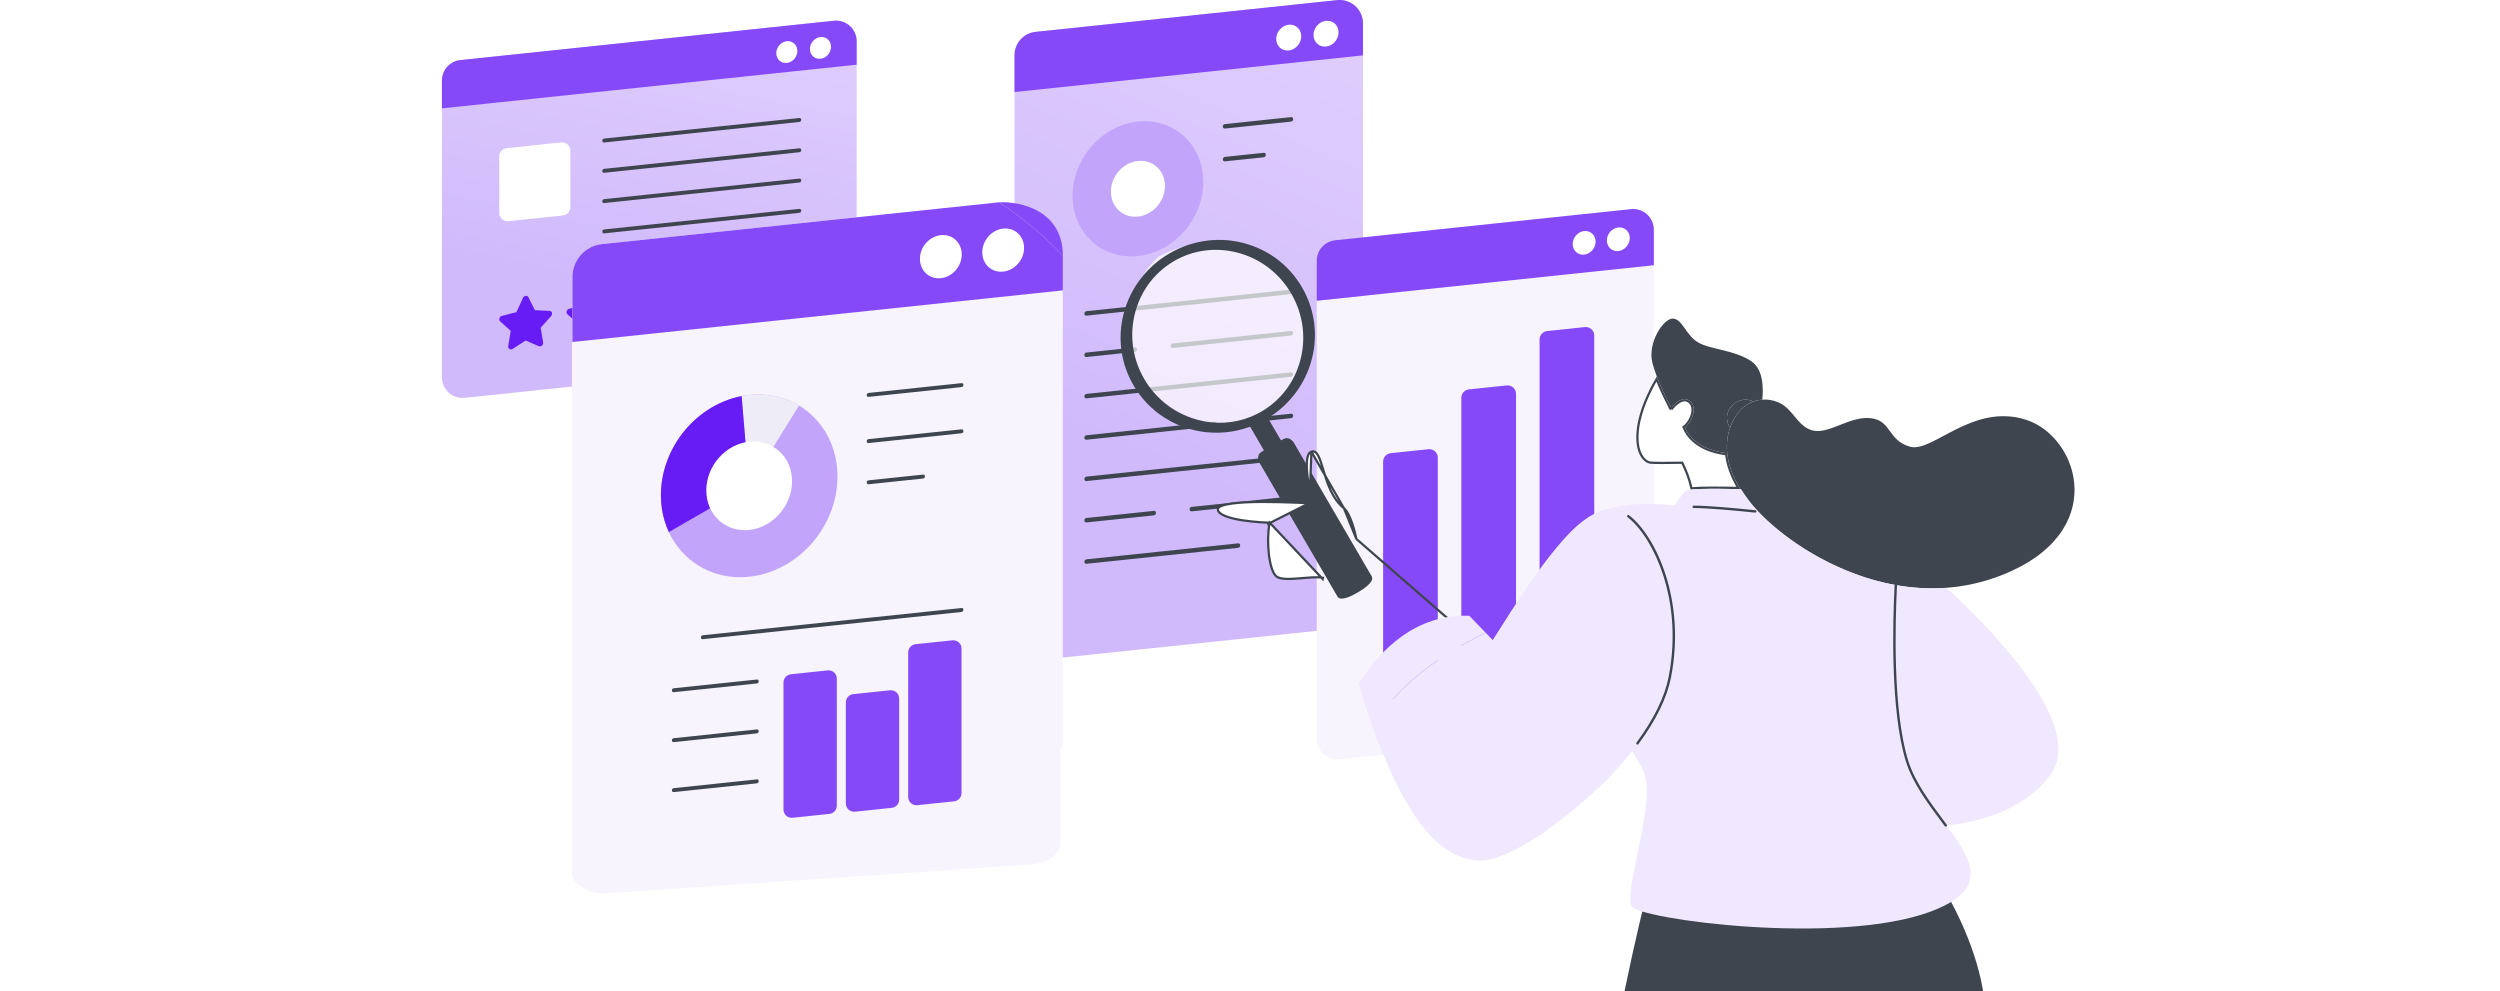 <svg width="792" height="314" viewBox="0 0 792 314" fill="none" xmlns="http://www.w3.org/2000/svg">
<rect x="0" y="0" width="792" height="314" fill="#333333" stroke="none"/>
<g clip-path="url(#clip0_13_3151)">
<rect width="792" height="314" fill="white"/>
<path d="M425.149 199.011L329.605 209.066C325.22 209.528 321.403 206.091 321.403 201.681V17.482C321.403 13.683 324.272 10.495 328.051 10.097L423.595 0.042C427.98 -0.42 431.797 3.017 431.797 7.427V191.629C431.797 195.428 428.928 198.616 425.149 199.014V199.011Z" fill="url(#paint0_linear_13_3151)" fill-opacity="0.3"/>
<path d="M381.205 57.624C381.205 69.394 371.937 79.911 360.501 81.116C349.067 82.318 339.796 73.753 339.796 61.983C339.796 50.212 349.065 39.696 360.501 38.491C371.934 37.286 381.205 45.854 381.205 57.624Z" fill="#C2A4FB"/>
<path d="M369.062 58.904C369.062 63.773 365.228 68.123 360.5 68.619C355.77 69.118 351.938 65.575 351.938 60.706C351.938 55.837 355.773 51.486 360.5 50.991C365.231 50.492 369.062 54.035 369.062 58.904Z" fill="white"/>
<path d="M388.071 40.725C395.045 39.99 402.018 39.258 408.992 38.523C409.888 38.428 409.9 37.01 408.992 37.105C402.018 37.84 395.045 38.572 388.071 39.307C387.175 39.402 387.163 40.821 388.071 40.725Z" fill="#3E454F"/>
<path d="M344.21 99.996C361.052 98.223 377.893 96.45 394.734 94.677C399.488 94.175 404.241 93.677 408.992 93.175C409.889 93.08 409.9 91.661 408.992 91.757C392.151 93.529 375.31 95.302 358.469 97.075C353.715 97.577 348.961 98.076 344.21 98.577C343.314 98.672 343.302 100.091 344.21 99.996Z" fill="#3E454F"/>
<path d="M408.992 104.862C396.503 106.176 384.018 107.491 371.53 108.805C370.633 108.9 370.622 110.319 371.53 110.223C384.018 108.909 396.503 107.594 408.992 106.28C409.888 106.185 409.9 104.766 408.992 104.862Z" fill="#3E454F"/>
<path d="M359.543 110.068C354.432 110.607 349.318 111.143 344.207 111.682C343.31 111.778 343.299 113.196 344.207 113.101C349.318 112.562 354.432 112.025 359.543 111.486C360.44 111.391 360.451 109.973 359.543 110.068Z" fill="#3E454F"/>
<path d="M344.21 126.2C361.052 124.427 377.893 122.654 394.734 120.881C399.488 120.38 404.241 119.881 408.992 119.379C409.889 119.284 409.9 117.866 408.992 117.961C392.151 119.734 375.31 121.507 358.469 123.28C353.715 123.781 348.961 124.28 344.21 124.782C343.314 124.877 343.302 126.295 344.21 126.2Z" fill="#3E454F"/>
<path d="M408.991 131.066C404.917 131.496 400.844 131.922 396.77 132.352C395.874 132.447 395.862 133.865 396.77 133.77C400.844 133.341 404.917 132.914 408.991 132.484C409.887 132.389 409.899 130.971 408.991 131.066Z" fill="#3E454F"/>
<path d="M384.785 133.615C371.259 135.04 357.733 136.464 344.207 137.885C343.31 137.98 343.299 139.398 344.207 139.303C357.733 137.879 371.259 136.455 384.785 135.034C385.682 134.939 385.693 133.52 384.785 133.615Z" fill="#3E454F"/>
<path d="M344.21 152.405C361.052 150.632 377.893 148.859 394.734 147.086C399.488 146.584 404.241 146.086 408.992 145.584C409.889 145.489 409.9 144.071 408.992 144.166C392.151 145.939 375.31 147.712 358.469 149.484C353.715 149.986 348.961 150.485 344.21 150.986C343.314 151.082 343.302 152.5 344.21 152.405Z" fill="#3E454F"/>
<path d="M408.992 157.27C398.504 158.374 388.02 159.478 377.532 160.583C376.636 160.678 376.624 162.096 377.532 162.001C388.02 160.897 398.504 159.793 408.992 158.689C409.889 158.593 409.9 157.175 408.992 157.27Z" fill="#3E454F"/>
<path d="M365.537 161.845C358.428 162.595 351.316 163.342 344.207 164.091C343.31 164.186 343.299 165.605 344.207 165.509C351.316 164.76 358.428 164.013 365.537 163.264C366.433 163.169 366.445 161.75 365.537 161.845Z" fill="#3E454F"/>
<path d="M344.21 178.61C356.154 177.353 368.097 176.096 380.038 174.839C384.097 174.412 388.156 173.986 392.217 173.556C393.114 173.461 393.125 172.043 392.217 172.138C380.274 173.395 368.331 174.652 356.39 175.909C352.331 176.335 348.272 176.762 344.21 177.191C343.314 177.287 343.302 178.705 344.21 178.61Z" fill="#3E454F"/>
<path d="M388.071 51.121C392.159 50.691 396.247 50.262 400.335 49.829C401.231 49.734 401.243 48.316 400.335 48.411C396.247 48.84 392.159 49.273 388.071 49.702C387.175 49.797 387.163 51.216 388.071 51.121Z" fill="#3E454F"/>
<path d="M431.797 17.54L321.403 29.161V17.482C321.403 13.683 324.272 10.495 328.051 10.097L423.595 0.042C427.98 -0.42 431.797 3.017 431.797 7.427V17.54Z" fill="#8549F7"/>
<path d="M412.237 11.495C412.237 13.749 410.461 15.761 408.273 15.992C406.085 16.223 404.309 14.582 404.309 12.328C404.309 10.073 406.085 8.061 408.273 7.831C410.461 7.6 412.237 9.24 412.237 11.495Z" fill="white"/>
<path d="M424.054 10.252C424.054 12.506 422.278 14.518 420.09 14.749C417.902 14.979 416.126 13.339 416.126 11.085C416.126 8.83 417.902 6.818 420.09 6.588C422.278 6.357 424.054 7.997 424.054 10.252Z" fill="white"/>
<path d="M265.538 113.58L147.23 126.033C143.366 126.44 140.002 123.411 140.002 119.525V25.535C140.002 22.187 142.53 19.378 145.86 19.027L264.168 6.574C268.032 6.168 271.396 9.196 271.396 13.082V107.072C271.396 110.42 268.868 113.23 265.538 113.58Z" fill="url(#paint1_linear_13_3151)" fill-opacity="0.3"/>
<path d="M271.396 20.498L140 34.327V25.535C140 22.187 142.528 19.378 145.858 19.027L264.166 6.574C268.03 6.168 271.393 9.196 271.393 13.082V20.498H271.396Z" fill="#8549F7"/>
<path d="M252.602 16.145C252.602 18.043 251.106 19.74 249.261 19.936C247.417 20.129 245.921 18.747 245.921 16.849C245.921 14.952 247.417 13.255 249.261 13.059C251.106 12.866 252.602 14.248 252.602 16.145Z" fill="white"/>
<path d="M263.269 14.824C263.269 16.722 261.773 18.419 259.928 18.614C258.084 18.807 256.588 17.425 256.588 15.528C256.588 13.63 258.084 11.933 259.928 11.738C261.773 11.545 263.269 12.927 263.269 14.824Z" fill="white"/>
<path d="M178.352 68.255L161.054 70.077C159.51 70.239 158.164 69.028 158.164 67.473V49.543C158.164 48.205 159.175 47.082 160.506 46.94L177.803 45.118C179.347 44.956 180.694 46.167 180.694 47.722V65.652C180.694 66.99 179.683 68.113 178.352 68.255Z" fill="white"/>
<path d="M191.402 54.738C207.477 53.046 223.554 51.355 239.63 49.663C244.164 49.185 248.699 48.708 253.233 48.23C254.023 48.146 254.033 46.896 253.233 46.98C237.158 48.672 221.08 50.364 205.005 52.056C200.47 52.533 195.936 53.011 191.402 53.488C190.611 53.572 190.601 54.822 191.402 54.738Z" fill="#3E454F"/>
<path d="M191.402 64.332C207.477 62.641 223.554 60.949 239.63 59.257C244.164 58.779 248.699 58.302 253.233 57.824C254.023 57.74 254.033 56.49 253.233 56.574C237.158 58.266 221.08 59.958 205.005 61.65C200.47 62.127 195.936 62.605 191.402 63.083C190.611 63.166 190.601 64.416 191.402 64.332Z" fill="#3E454F"/>
<path d="M191.402 45.141C207.477 43.449 223.554 41.757 239.63 40.066C244.164 39.588 248.699 39.11 253.233 38.633C254.023 38.549 254.033 37.299 253.233 37.383C237.158 39.075 221.08 40.767 205.005 42.459C200.47 42.936 195.936 43.414 191.402 43.891C190.611 43.975 190.601 45.225 191.402 45.141Z" fill="#3E454F"/>
<path d="M191.402 73.932C207.477 72.24 223.554 70.548 239.63 68.856C244.164 68.379 248.699 67.901 253.233 67.423C254.023 67.34 254.033 66.09 253.233 66.174C237.158 67.865 221.08 69.557 205.005 71.249C200.47 71.727 195.936 72.204 191.402 72.682C190.611 72.766 190.601 74.015 191.402 73.932Z" fill="#3E454F"/>
<path d="M191.402 83.528C207.477 81.836 223.554 80.144 239.63 78.452C244.164 77.975 248.699 77.497 253.233 77.019C254.023 76.936 254.033 75.686 253.233 75.77C237.158 77.462 221.08 79.153 205.005 80.845C200.47 81.323 195.936 81.8 191.402 82.278C190.611 82.362 190.601 83.612 191.402 83.528Z" fill="#3E454F"/>
<path d="M167.402 94.187L169.468 98.274L174.084 98.48C174.876 98.515 175.191 99.483 174.62 100.118L171.279 103.822L172.067 108.471C172.201 109.268 171.376 109.975 170.667 109.665L166.539 107.866L162.411 110.536C161.702 110.993 160.876 110.462 161.011 109.637L161.799 104.82L158.458 101.82C157.886 101.307 158.201 100.271 158.991 100.07L163.607 98.894L165.673 94.372C166.026 93.597 167.049 93.488 167.402 94.189V94.187Z" fill="#671CF5"/>
<path d="M188.731 91.944L190.796 96.031L195.412 96.237C196.205 96.273 196.52 97.24 195.946 97.876L192.605 101.579L193.393 106.228C193.527 107.026 192.702 107.732 191.993 107.422L187.865 105.624L183.737 108.293C183.028 108.751 182.202 108.22 182.337 107.394L183.125 102.578L179.784 99.578C179.212 99.064 179.527 98.028 180.32 97.827L184.936 96.651L187.001 92.129C187.354 91.355 188.378 91.245 188.731 91.946V91.944Z" fill="#671CF5"/>
<path d="M210.062 89.698L212.127 93.785L216.743 93.991C217.536 94.026 217.851 94.994 217.277 95.629L213.936 99.333L214.724 103.982C214.858 104.78 214.033 105.486 213.324 105.176L209.196 103.377L205.068 106.047C204.359 106.505 203.534 105.974 203.668 105.148L204.456 100.332L201.115 97.332C200.544 96.818 200.859 95.782 201.651 95.581L206.267 94.405L208.332 89.883C208.685 89.108 209.709 88.999 210.062 89.7V89.698Z" fill="#671CF5"/>
<path d="M518.079 230.672L424.372 240.534C420.508 240.94 417.145 237.912 417.145 234.025V95.27L523.937 84.029V224.161C523.937 227.509 521.41 230.319 518.079 230.67V230.672Z" fill="#F7F4FE"/>
<path d="M453.09 220.276L441.135 221.534C439.55 221.701 438.171 220.459 438.171 218.866V146.233C438.171 144.859 439.207 143.708 440.574 143.566L452.529 142.309C454.114 142.141 455.493 143.383 455.493 144.976V217.609C455.493 218.983 454.457 220.134 453.09 220.276Z" fill="#8549F7"/>
<path d="M477.871 217.668L465.916 218.925C464.331 219.093 462.951 217.851 462.951 216.258V126.025C462.951 124.651 463.988 123.5 465.354 123.358L477.309 122.101C478.894 121.933 480.274 123.175 480.274 124.768V215C480.274 216.375 479.237 217.525 477.871 217.668Z" fill="#8549F7"/>
<path d="M502.654 215.059L490.699 216.317C489.114 216.484 487.734 215.242 487.734 213.649V107.545C487.734 106.171 488.771 105.02 490.138 104.878L502.092 103.62C503.677 103.453 505.057 104.695 505.057 106.288V212.392C505.057 213.766 504.02 214.917 502.654 215.059Z" fill="#8549F7"/>
<path d="M516.71 66.25L423.003 76.111C419.672 76.462 417.145 79.269 417.145 82.62V95.273L523.937 84.032V72.755C523.937 68.871 520.571 65.841 516.71 66.247V66.25Z" fill="#8549F7"/>
<path d="M505.492 76.551C505.492 78.614 503.866 80.458 501.862 80.669C499.858 80.879 498.234 79.378 498.234 77.315C498.234 75.253 499.86 73.408 501.862 73.198C503.866 72.987 505.492 74.488 505.492 76.551Z" fill="white"/>
<path d="M516.311 75.412C516.311 77.475 514.686 79.319 512.681 79.53C510.677 79.741 509.054 78.239 509.054 76.177C509.054 74.114 510.68 72.27 512.681 72.059C514.686 71.848 516.311 73.349 516.311 75.412Z" fill="white"/>
<path d="M326.639 273.866L192.682 282.962C186.534 283.379 181.183 280.271 181.183 276.281V109.644C181.183 106.207 185.205 103.323 190.503 102.963L324.46 93.867C330.608 93.449 335.959 96.558 335.959 100.548V267.184C335.959 270.622 331.938 273.506 326.639 273.866Z" fill="#F7F4FE"/>
<path d="M270.16 140.919C270.16 148.675 264.053 155.602 256.521 156.395C248.989 157.187 242.882 151.545 242.882 143.79C242.882 136.034 248.989 129.107 256.521 128.314C264.053 127.521 270.16 133.163 270.16 140.919Z" fill="white"/>
<path d="M281.53 132.128C287.675 131.48 293.821 130.835 299.966 130.187C300.756 130.104 300.766 128.854 299.966 128.938C293.821 129.585 287.675 130.231 281.53 130.878C280.74 130.962 280.73 132.212 281.53 132.128Z" fill="#3E454F"/>
<path d="M299.967 177.099C296.387 177.475 292.808 177.853 289.231 178.229C288.441 178.313 288.431 179.563 289.231 179.479C292.81 179.103 296.39 178.725 299.967 178.349C300.757 178.265 300.767 177.015 299.967 177.099Z" fill="#3E454F"/>
<path d="M278.666 179.339C266.739 180.593 254.812 181.848 242.882 183.106C242.092 183.19 242.082 184.439 242.882 184.356C254.809 183.101 266.736 181.846 278.666 180.588C279.456 180.505 279.466 179.255 278.666 179.339Z" fill="#3E454F"/>
<path d="M242.88 195.904C257.721 194.342 272.561 192.78 287.402 191.218C291.591 190.776 295.78 190.336 299.966 189.894C300.756 189.81 300.766 188.56 299.966 188.644C285.126 190.206 270.285 191.769 255.444 193.331C251.255 193.773 247.066 194.213 242.88 194.655C242.09 194.738 242.08 195.988 242.88 195.904Z" fill="#3E454F"/>
<path d="M299.966 200.19C287.63 201.488 275.294 202.786 262.956 204.084C262.166 204.168 262.156 205.418 262.956 205.334C275.292 204.036 287.627 202.738 299.966 201.44C300.756 201.356 300.766 200.106 299.966 200.19Z" fill="#3E454F"/>
<path d="M252.386 205.196C249.218 205.529 246.05 205.862 242.882 206.197C242.092 206.281 242.082 207.531 242.882 207.447C246.05 207.114 249.218 206.782 252.386 206.446C253.176 206.362 253.186 205.113 252.386 205.196Z" fill="#3E454F"/>
<path d="M299.966 211.738C295.447 212.213 290.928 212.691 286.408 213.166C285.618 213.25 285.608 214.5 286.408 214.416C290.928 213.941 295.447 213.463 299.966 212.988C300.756 212.904 300.766 211.655 299.966 211.738Z" fill="#3E454F"/>
<path d="M275.836 214.277C264.851 215.433 253.867 216.589 242.882 217.745C242.092 217.829 242.082 219.079 242.882 218.995C253.867 217.839 264.851 216.683 275.836 215.527C276.626 215.443 276.636 214.194 275.836 214.277Z" fill="#3E454F"/>
<path d="M242.88 230.541C257.721 228.979 272.561 227.417 287.402 225.854C291.591 225.412 295.78 224.973 299.966 224.531C300.756 224.447 300.766 223.197 299.966 223.281C285.126 224.843 270.285 226.405 255.444 227.968C251.255 228.41 247.066 228.849 242.88 229.291C242.09 229.375 242.08 230.625 242.88 230.541Z" fill="#3E454F"/>
<path d="M299.965 234.83C290.03 235.876 280.095 236.92 270.16 237.967C269.37 238.051 269.36 239.301 270.16 239.217C280.095 238.17 290.03 237.126 299.965 236.08C300.755 235.996 300.766 234.746 299.965 234.83Z" fill="#3E454F"/>
<path d="M259.595 239.08C254.024 239.667 248.453 240.254 242.882 240.838C242.092 240.922 242.082 242.172 242.882 242.088C248.453 241.501 254.024 240.914 259.595 240.33C260.385 240.246 260.395 238.996 259.595 239.08Z" fill="#3E454F"/>
<path d="M242.88 253.633C257.721 252.071 272.561 250.509 287.402 248.947C291.591 248.505 295.78 248.065 299.966 247.623C300.756 247.539 300.766 246.289 299.966 246.373C285.126 247.935 270.285 249.498 255.444 251.06C251.255 251.502 247.066 251.942 242.88 252.384C242.09 252.467 242.08 253.717 242.88 253.633Z" fill="#3E454F"/>
<path d="M281.53 141.29C285.133 140.911 288.735 140.533 292.337 140.152C293.127 140.068 293.137 138.818 292.337 138.902C288.735 139.28 285.133 139.662 281.53 140.04C280.74 140.124 280.73 141.374 281.53 141.29Z" fill="#3E454F"/>
<path d="M336.704 80.963V235.951C307.488 266.765 261.986 279.662 219.067 265.279C204.783 260.496 192.096 253.129 181.351 243.869V87.723C181.351 82.378 185.387 77.889 190.707 77.333L316.498 64.09C323.957 68.958 330.724 74.638 336.704 80.966V80.963Z" fill="#F7F4FE"/>
<path d="M262.757 257.842L251.097 259.069C249.552 259.231 248.206 258.019 248.206 256.465V216.208C248.206 214.869 249.217 213.747 250.548 213.604L262.208 212.377C263.753 212.215 265.099 213.427 265.099 214.981V255.238C265.099 256.577 264.088 257.699 262.757 257.842Z" fill="#8549F7"/>
<path d="M282.514 255.92L270.854 257.147C269.31 257.31 267.963 256.098 267.963 254.544V222.51C267.963 221.171 268.974 220.048 270.306 219.906L281.966 218.679C283.51 218.517 284.857 219.728 284.857 221.283V253.317C284.857 254.655 283.846 255.778 282.514 255.92Z" fill="#8549F7"/>
<path d="M302.269 253.856L290.609 255.083C289.064 255.245 287.718 254.033 287.718 252.479V206.684C287.718 205.346 288.729 204.223 290.06 204.08L301.72 202.854C303.265 202.691 304.611 203.903 304.611 205.457V251.252C304.611 252.591 303.6 253.713 302.269 253.856Z" fill="#8549F7"/>
<path d="M275.173 140.362C284.987 139.328 294.8 138.297 304.613 137.263C305.403 137.179 305.414 135.929 304.613 136.013C294.8 137.047 284.987 138.078 275.173 139.112C274.383 139.196 274.373 140.446 275.173 140.362Z" fill="#3E454F"/>
<path d="M265.31 150.968C265.31 166.87 252.786 181.078 237.339 182.704C221.891 184.33 209.367 172.756 209.367 156.856C209.367 140.956 221.891 126.746 237.339 125.12C252.786 123.494 265.31 135.068 265.31 150.968Z" fill="#C2A4FB"/>
<path d="M237.34 153.913L234.837 125.499C237.965 124.882 241.115 124.803 244.16 125.27C247.361 125.763 250.397 126.848 253.123 128.479L237.34 153.913Z" fill="#EEEDF7"/>
<path d="M237.338 153.912L211.894 168.55C207.515 159.138 208.917 147.376 215.507 138.213C220.293 131.558 227.329 126.949 234.958 125.476L237.338 153.915V153.912Z" fill="#671CF5"/>
<path d="M250.922 152.482C250.922 160.205 244.84 167.104 237.338 167.894C229.837 168.685 223.755 163.063 223.755 155.34C223.755 147.618 229.837 140.718 237.338 139.928C244.84 139.138 250.922 144.76 250.922 152.48V152.482Z" fill="white"/>
<path d="M275.173 125.731C284.986 124.697 294.799 123.666 304.612 122.632C305.402 122.548 305.413 121.298 304.612 121.382C294.799 122.416 284.986 123.447 275.173 124.481C274.382 124.565 274.372 125.815 275.173 125.731Z" fill="#3E454F"/>
<path d="M239.763 231.088C230.991 232.01 222.222 232.935 213.45 233.857C212.66 233.941 212.65 235.191 213.45 235.107C222.222 234.185 230.991 233.26 239.763 232.338C240.553 232.254 240.563 231.004 239.763 231.088Z" fill="#3E454F"/>
<path d="M239.763 246.915C230.991 247.837 222.222 248.762 213.45 249.684C212.66 249.768 212.65 251.018 213.45 250.934C222.222 250.012 230.991 249.087 239.763 248.165C240.553 248.081 240.563 246.831 239.763 246.915Z" fill="#3E454F"/>
<path d="M275.173 153.416C280.926 152.811 286.678 152.204 292.431 151.6C293.222 151.516 293.232 150.266 292.431 150.35C286.678 150.954 280.926 151.561 275.173 152.166C274.382 152.25 274.372 153.5 275.173 153.416Z" fill="#3E454F"/>
<path d="M239.763 215.273C230.991 216.195 222.222 217.12 213.45 218.042C212.66 218.126 212.65 219.376 213.45 219.292C222.222 218.37 230.991 217.445 239.763 216.523C240.553 216.439 240.563 215.189 239.763 215.273Z" fill="#3E454F"/>
<path d="M304.612 192.62C294.371 193.697 284.129 194.776 273.889 195.854C261.99 197.106 250.088 198.358 238.19 199.611C233.007 200.157 227.823 200.703 222.64 201.247C221.85 201.331 221.84 202.58 222.64 202.497C232.88 201.419 243.123 200.34 253.363 199.263C265.262 198.01 277.163 196.758 289.062 195.506C294.244 194.959 299.429 194.413 304.612 193.87C305.402 193.786 305.412 192.536 304.612 192.62Z" fill="#3E454F"/>
<path d="M336.705 80.963V91.996L181.352 108.348V87.723C181.352 82.378 185.388 77.889 190.708 77.333L316.499 64.09C323.958 68.957 330.725 74.638 336.705 80.966V80.963Z" fill="#8549F7"/>
<path d="M316.499 64.09C323.958 68.957 330.725 74.638 336.705 80.966C336.705 66.641 323.235 63.747 316.499 64.09Z" fill="#8549F7"/>
<path d="M304.682 80.615C304.682 84.38 301.717 87.746 298.059 88.129C294.401 88.515 291.437 85.774 291.437 82.01C291.437 78.245 294.401 74.879 298.059 74.495C301.717 74.109 304.682 76.85 304.682 80.615Z" fill="white"/>
<path d="M324.431 78.536C324.431 82.301 321.466 85.667 317.808 86.051C314.15 86.437 311.186 83.696 311.186 79.931C311.186 76.166 314.15 72.8 317.808 72.417C321.466 72.031 324.431 74.772 324.431 78.536Z" fill="white"/>
<path d="M605.216 265.687L525.648 267.752C525.648 267.752 497.525 367.422 505.521 422.87C505.882 425.368 506.839 432.231 508.901 433.685C516.824 439.273 541.45 447.851 574.148 447.044C615.538 446.023 625.356 440.047 625.518 433.57C625.679 427.095 622.637 425.067 622.637 413.912C622.637 402.757 629.057 341.882 629.059 323.455C629.059 294.937 605.216 265.686 605.216 265.686V265.687Z" fill="#3E454F"/>
<path d="M553.28 126.615C549.966 126.398 545.933 129.787 547.427 134.234C547.571 134.661 547.811 135.074 548.107 135.465C548.672 133.866 549.396 132.541 550.091 131.498C551.452 129.453 553.342 127.992 555.466 127.214C554.861 126.901 554.137 126.671 553.278 126.615H553.28Z" fill="#3E454F"/>
<path d="M529.2 129.416L529.494 129.198L529.726 129.389C530.246 128.756 531.132 127.806 532.146 127.245C532.65 126.966 533.166 126.794 533.672 126.79C534.169 126.787 534.679 126.945 535.186 127.368L535.187 127.368C536.202 128.213 536.42 129.629 536.043 131.155C535.667 132.676 534.717 134.203 533.562 135.14L533.356 135.307L533.457 135.552C534.369 137.768 537.453 142.726 546.847 143.883C547.217 147.037 548.355 150.621 550.71 154.596C545.46 154.469 539.087 154.407 535.864 154.709C535.137 151.464 533.995 148.738 533.014 146.79L532.913 146.59L532.69 146.593C531.07 146.621 528.872 146.652 526.93 146.655C524.972 146.658 523.315 146.632 522.749 146.551L522.749 146.551C521.321 146.347 517.955 143.927 518.895 135.941C519.601 129.966 522.571 123.927 524.809 120.086C526.318 123.919 528.181 127.538 529.024 129.12L528.97 129.186L529.198 129.414L529.2 129.416Z" fill="white" stroke="#3E454F" stroke-width="0.713"/>
<path d="M524.877 119.272C526.489 123.518 528.633 127.639 529.453 129.165C530.51 127.879 533.137 125.194 535.418 127.097C537.745 129.036 536.228 133.442 533.789 135.419C534.667 137.553 537.703 142.49 547.174 143.565C546.849 140.381 547.325 137.666 548.107 135.466C547.811 135.074 547.571 134.661 547.427 134.235C545.933 129.785 549.966 126.396 553.28 126.615C554.139 126.671 554.863 126.901 555.467 127.214C556.372 126.882 557.324 126.676 558.292 126.603C558.659 123.141 558.686 116.956 554.74 114.381C549.115 110.713 541.288 110.713 537.62 108.267C533.953 105.82 532.973 101.175 530.039 100.929C527.105 100.686 521.83 108.511 523.487 114.992C523.839 116.368 524.326 117.828 524.879 119.274L524.877 119.272Z" fill="#3E454F"/>
<path d="M548.107 135.465C547.323 137.666 546.847 140.381 547.174 143.565C547.513 146.874 548.719 150.691 551.354 154.972C552.134 156.239 553.04 157.545 554.083 158.889C554.872 159.909 555.801 160.984 556.854 162.098C565.18 170.896 581.412 182.017 600.596 185.379C605.694 186.274 611.004 186.622 616.426 186.23C622.103 185.821 627.908 184.605 633.732 182.366C668.704 168.915 658.676 138.346 641.803 132.965C624.928 127.585 612.211 143.481 605.12 141.524C598.028 139.567 599.25 133.209 592.648 132.476C586.044 131.742 579.463 137.61 574.315 136.389C569.401 135.222 568.191 129.486 563.3 127.433C561.649 126.742 559.941 126.479 558.294 126.601C557.326 126.674 556.374 126.88 555.469 127.212C553.343 127.99 551.456 129.453 550.094 131.496C549.399 132.539 548.675 133.864 548.111 135.464L548.107 135.465Z" fill="#3E454F"/>
<path d="M500.25 204.897C500.435 205.379 500.623 205.865 500.813 206.357C501.719 208.669 502.737 211.102 503.868 213.669C509.178 225.727 513.337 232.281 516.3 236.839C516.579 237.267 516.845 237.676 517.103 238.072C519.373 241.565 520.818 243.915 521.412 247.117C521.51 247.637 521.583 248.182 521.635 248.758C521.694 249.409 521.723 250.101 521.723 250.844C521.723 257.763 518.891 269.029 517.389 277.298C517.299 277.797 517.212 278.285 517.135 278.761C516.477 282.661 516.208 285.716 516.832 287.039C518.789 291.197 582.375 299.757 611.721 288.752C625.163 283.711 626.086 277.595 622.53 270.469C622.313 270.039 622.08 269.605 621.833 269.165C620.464 266.725 618.636 264.169 616.665 261.503C616.218 260.896 615.761 260.286 615.3 259.667C615.148 259.462 614.995 259.257 614.841 259.049C614.818 259.017 614.795 258.988 614.772 258.957C614.424 258.49 614.077 258.018 613.727 257.546C613.48 257.208 613.23 256.87 612.986 256.53C612.765 256.226 612.546 255.923 612.327 255.618C612.237 255.495 612.151 255.374 612.062 255.249C611.878 254.992 611.696 254.732 611.515 254.473C611.273 254.128 611.031 253.782 610.793 253.43C610.555 253.083 610.321 252.733 610.088 252.384C609.927 252.14 609.766 251.898 609.608 251.65C609.583 251.612 609.556 251.575 609.533 251.535C609.249 251.092 608.969 250.648 608.694 250.197C608.575 250.003 608.456 249.811 608.343 249.615C608.206 249.388 608.074 249.16 607.942 248.929C607.792 248.676 607.648 248.42 607.506 248.163C607.364 247.906 607.221 247.65 607.085 247.393C606.313 245.951 605.626 244.482 605.05 242.992C604.873 242.529 604.708 242.07 604.556 241.605H604.554C604.546 241.59 604.543 241.573 604.539 241.557C604.483 241.394 604.431 241.229 604.379 241.064C604.314 240.853 604.251 240.638 604.185 240.422C604.051 239.969 603.92 239.508 603.798 239.036C603.765 238.911 603.734 238.788 603.702 238.662C603.692 238.633 603.684 238.6 603.677 238.571C603.577 238.182 603.479 237.786 603.385 237.385C603.312 237.081 603.243 236.774 603.175 236.463C603.139 236.294 603.102 236.123 603.066 235.954C603.045 235.858 603.024 235.764 603.004 235.668C602.987 235.58 602.968 235.491 602.951 235.403C602.836 234.85 602.728 234.291 602.622 233.723C602.515 233.139 602.411 232.545 602.315 231.946C602.313 231.931 602.309 231.918 602.307 231.902C602.261 231.616 602.215 231.33 602.171 231.042C602.125 230.739 602.079 230.435 602.035 230.128C601.991 229.823 601.946 229.513 601.904 229.206C601.87 228.958 601.835 228.713 601.804 228.463C601.772 228.213 601.741 227.964 601.708 227.714C601.691 227.589 601.676 227.463 601.662 227.336C601.643 227.174 601.624 227.007 601.603 226.844C601.56 226.495 601.522 226.143 601.48 225.79C601.451 225.494 601.418 225.199 601.388 224.899C601.355 224.601 601.326 224.3 601.297 224.002C601.269 223.681 601.236 223.361 601.207 223.042C601.18 222.735 601.153 222.424 601.126 222.115C601.1 221.8 601.073 221.481 601.048 221.164C600.921 219.58 600.817 217.982 600.729 216.384C600.685 215.534 600.643 214.683 600.606 213.83C600.572 212.982 600.541 212.133 600.514 211.29C600.502 210.869 600.489 210.449 600.477 210.028C600.47 209.817 600.466 209.608 600.46 209.397C600.452 209.084 600.445 208.771 600.441 208.458C600.433 208.145 600.429 207.833 600.424 207.524C600.416 207.106 600.408 206.691 600.404 206.274C600.399 205.869 600.395 205.464 600.393 205.061V205.036C600.391 204.636 600.387 204.239 600.385 203.845C600.383 203.002 600.383 202.171 600.385 201.349C600.387 201.063 600.387 200.778 600.391 200.496C600.393 200.212 600.397 199.933 600.399 199.655C600.401 199.375 600.406 199.098 600.408 198.822C600.416 198.197 600.426 197.585 600.435 196.98C600.441 196.713 600.445 196.45 600.451 196.187C600.456 195.926 600.462 195.667 600.468 195.409C600.477 194.893 600.493 194.388 600.504 193.888C600.512 193.635 600.52 193.385 600.525 193.136C600.533 192.911 600.537 192.686 600.545 192.465C600.55 192.295 600.554 192.124 600.562 191.953C600.57 191.722 600.577 191.494 600.583 191.267C600.585 191.206 600.589 191.142 600.591 191.081C600.6 190.789 600.61 190.501 600.619 190.221C600.631 189.913 600.641 189.61 600.654 189.314C600.666 189.044 600.675 188.775 600.689 188.512C600.694 188.385 600.698 188.26 600.706 188.135C600.748 187.141 600.792 186.217 600.835 185.383C590.515 183.575 581.048 179.519 573.208 174.789C572.656 174.457 572.111 174.121 571.579 173.781C565.58 169.983 560.628 165.833 557.094 162.1C556.042 160.988 555.113 159.911 554.324 158.891C553.279 157.547 552.374 156.239 551.595 154.974C551.512 154.972 551.428 154.968 551.345 154.968C549.191 154.912 546.829 154.868 544.561 154.855C543.954 154.853 543.355 154.849 542.767 154.849C542.552 154.851 542.339 154.851 542.13 154.851C539.566 154.868 537.294 154.937 535.827 155.099C534.988 155.189 534.412 155.31 534.191 155.466C533.037 156.289 531.438 158.669 530.52 160.134C524.091 159.408 509.61 158.58 503.131 164.758C502.681 165.188 502.247 165.622 501.833 166.062H501.831C501.307 166.622 500.813 167.187 500.348 167.761C493.635 176.068 493.247 186.47 500.248 204.897H500.25Z" fill="#F0E8FE"/>
<path d="M600.389 203.844C600.391 204.238 600.394 204.637 600.396 205.035V205.06C600.398 205.463 600.404 205.866 600.408 206.274C600.414 206.688 600.419 207.105 600.427 207.524C600.433 207.835 600.437 208.144 600.444 208.457C600.45 208.77 600.456 209.083 600.464 209.396C600.469 209.607 600.473 209.816 600.481 210.028C600.492 210.448 600.506 210.869 600.517 211.289C600.544 212.132 600.577 212.981 600.61 213.83C600.646 214.68 600.688 215.531 600.732 216.384C600.821 217.981 600.922 219.577 601.051 221.163C601.076 221.482 601.103 221.799 601.13 222.114C601.157 222.421 601.184 222.732 601.211 223.041C601.239 223.362 601.272 223.683 601.301 224.002C601.33 224.299 601.36 224.601 601.391 224.898C601.424 225.196 601.454 225.492 601.483 225.789C601.525 226.141 601.564 226.494 601.606 226.844C601.625 227.007 601.645 227.174 601.666 227.335C601.681 227.462 601.694 227.589 601.712 227.713C601.744 227.963 601.775 228.213 601.808 228.462C601.84 228.712 601.873 228.96 601.908 229.205C601.95 229.513 601.994 229.822 602.038 230.127C602.082 230.434 602.128 230.738 602.175 231.041C602.219 231.329 602.265 231.615 602.311 231.902C602.313 231.917 602.317 231.93 602.319 231.946C602.416 232.545 602.518 233.136 602.626 233.722C602.731 234.288 602.839 234.849 602.954 235.402C602.971 235.491 602.991 235.579 603.008 235.667C603.027 235.763 603.046 235.857 603.069 235.953C603.106 236.122 603.142 236.293 603.179 236.462C603.248 236.773 603.315 237.081 603.388 237.384C603.48 237.785 603.578 238.181 603.68 238.571C603.688 238.599 603.695 238.632 603.705 238.661C603.738 238.788 603.768 238.911 603.801 239.035C603.926 239.508 604.054 239.969 604.189 240.422C604.252 240.637 604.316 240.852 604.383 241.063C604.435 241.23 604.485 241.393 604.542 241.557C604.548 241.574 604.552 241.591 604.56 241.605C604.711 242.069 604.878 242.528 605.053 242.989C605.627 244.483 606.315 245.95 607.089 247.394C607.225 247.652 607.367 247.907 607.509 248.164C607.651 248.422 607.795 248.675 607.945 248.931C608.077 249.161 608.21 249.388 608.346 249.616C608.462 249.812 608.579 250.006 608.698 250.198C608.972 250.647 609.253 251.093 609.537 251.536C609.562 251.575 609.589 251.611 609.612 251.652C609.767 251.899 609.931 252.141 610.092 252.385C610.324 252.735 610.558 253.084 610.797 253.432C611.035 253.781 611.277 254.129 611.519 254.474C611.699 254.734 611.883 254.993 612.066 255.25C612.154 255.375 612.239 255.498 612.331 255.619C612.548 255.924 612.769 256.228 612.99 256.531C613.233 256.871 613.483 257.209 613.731 257.547C614.08 258.019 614.428 258.492 614.775 258.958C614.797 258.991 614.821 259.02 614.845 259.05C614.998 259.258 615.152 259.463 615.303 259.669C615.762 260.287 616.221 260.9 616.669 261.505C622.222 260.927 628.603 259.638 634.635 256.973C635.528 256.579 636.413 256.153 637.287 255.696C639.852 254.353 642.32 252.729 644.59 250.776C646.316 249.29 647.931 247.609 649.388 245.71C655.032 238.363 651.193 227.573 644.062 216.847C643.787 216.436 643.507 216.023 643.222 215.612C639.055 209.559 633.915 203.568 628.912 198.276C628.54 197.88 628.169 197.488 627.797 197.102C627.463 196.753 627.129 196.407 626.796 196.065C623.098 192.257 619.57 188.893 616.675 186.234C611.252 186.625 605.944 186.278 600.844 185.383C600.8 186.216 600.755 187.138 600.715 188.135C600.707 188.259 600.704 188.384 600.698 188.511C600.686 188.772 600.677 189.041 600.663 189.314C600.652 189.609 600.642 189.913 600.629 190.22C600.619 190.504 600.61 190.79 600.596 191.08C600.596 191.142 600.594 191.203 600.59 191.267C600.583 191.491 600.575 191.722 600.569 191.952C600.561 192.123 600.558 192.294 600.552 192.465C600.544 192.686 600.54 192.91 600.533 193.135C600.525 193.385 600.517 193.634 600.512 193.888C600.5 194.387 600.487 194.892 600.475 195.409C600.469 195.666 600.464 195.925 600.458 196.186C600.452 196.447 600.448 196.712 600.442 196.979C600.433 197.584 600.423 198.197 600.416 198.821C600.414 199.097 600.408 199.374 600.406 199.654C600.404 199.933 600.4 200.211 600.398 200.495C600.396 200.78 600.396 201.062 600.393 201.348C600.391 202.17 600.391 203.001 600.393 203.844H600.389Z" fill="#F0E8FE"/>
<path d="M556.062 162.399C556.048 162.399 556.035 162.399 556.021 162.397C549.542 161.729 540.907 160.938 536.574 160.953C536.363 160.953 536.19 160.783 536.19 160.571C536.19 160.36 536.361 160.187 536.573 160.185C540.937 160.168 549.602 160.963 556.1 161.633C556.311 161.654 556.465 161.844 556.442 162.054C556.421 162.252 556.255 162.397 556.06 162.397L556.062 162.399Z" fill="#3E454F"/>
<path d="M616.422 261.884C616.304 261.884 616.187 261.83 616.112 261.729C615.703 261.174 615.287 260.615 614.866 260.05C610.653 254.389 605.877 247.972 603.773 241.174C598.79 225.074 599.623 196.777 600.213 185.359C600.224 185.148 600.403 184.985 600.616 184.996C600.827 185.008 600.99 185.188 600.979 185.399C600.391 196.777 599.558 224.967 604.506 240.947C606.573 247.62 611.306 253.98 615.483 259.593C615.903 260.158 616.32 260.719 616.731 261.273C616.858 261.444 616.821 261.684 616.65 261.811C616.581 261.861 616.502 261.886 616.422 261.886V261.884Z" fill="#3E454F"/>
<path d="M400.895 131.085L395.486 134.237L402.819 146.816L408.227 143.663L400.895 131.085Z" fill="#3E454F"/>
<path d="M409.941 140.346L434.603 182.657C434.895 183.158 434.753 183.846 434.045 184.693C433.616 185.207 432.981 185.781 432.113 186.407C431.535 186.824 430.855 187.262 430.064 187.725C426.137 190.014 424.303 190.01 423.717 189.004L399.055 146.692C398.331 145.452 398.443 144.01 399.311 143.393C400.382 142.635 401.567 141.857 402.871 141.093C404.292 140.256 405.661 139.547 406.944 138.946C407.908 138.493 409.219 139.105 409.945 140.348L409.941 140.346Z" fill="#3E454F"/>
<g opacity="0.7">
<path d="M366.831 81.407C383.226 72.473 403.273 76.758 411.875 91.15C419.926 104.62 415.132 122.223 401.323 132.208C395.042 134.685 388.134 135.178 381.445 133.566C372.998 131.529 365.957 126.413 361.62 119.155C357.282 111.898 356.186 103.402 358.535 95.234C360.061 89.931 362.923 85.198 366.831 81.405V81.407Z" fill="white"/>
</g>
<path d="M394.104 77.029C390.252 76.007 386.288 75.744 382.323 76.249C378.15 76.779 374.168 78.137 370.487 80.28C369.97 80.582 369.463 80.894 368.97 81.221C368.159 81.755 367.38 82.321 366.629 82.922C364.566 84.57 362.729 86.467 361.141 88.589C358.746 91.79 357.02 95.368 356.006 99.224C353.959 107.026 355.059 115.145 359.101 122.086C361.503 126.209 364.779 129.635 368.678 132.168C371.343 133.898 374.296 135.215 377.463 136.055C381.317 137.076 385.28 137.337 389.246 136.834C393.418 136.304 397.401 134.948 401.082 132.803C401.39 132.625 401.691 132.442 401.991 132.254C405.284 130.19 408.118 127.582 410.428 124.494C412.823 121.293 414.549 117.716 415.561 113.86C417.608 106.058 416.51 97.939 412.466 90.999C408.422 84.057 401.9 79.097 394.104 77.029ZM411.957 114.056C410.131 121.013 405.764 126.801 399.659 130.357C398.524 131.018 397.355 131.588 396.153 132.068C390.891 134.169 385.071 134.516 379.412 133.017C375.341 131.936 371.639 129.985 368.516 127.312C366.158 125.295 364.127 122.868 362.514 120.099C358.763 113.662 357.732 106.179 359.61 99.028C360.829 94.383 363.182 90.258 366.429 86.972C366.59 86.809 366.755 86.646 366.924 86.486C368.416 85.052 370.085 83.788 371.909 82.727C378.014 79.17 385.204 78.225 392.155 80.069C399.302 81.964 405.303 86.552 409.053 92.988C412.802 99.423 413.833 106.907 411.957 114.06V114.056Z" fill="#3E454F"/>
<path d="M415.449 143.104C415.068 143.221 414.766 143.501 414.533 143.959C414.296 144.422 414.141 145.047 414.059 145.801C413.893 147.307 414.025 149.229 414.255 151.154C414.409 152.446 414.605 153.721 414.78 154.862C414.866 155.42 414.946 155.946 415.015 156.427C415.118 157.15 415.195 157.776 415.213 158.238C415.223 158.466 415.219 158.674 415.19 158.842C415.176 158.925 415.152 159.017 415.11 159.101C415.067 159.185 414.99 159.289 414.857 159.346L415.449 143.104ZM415.449 143.104C415.933 142.955 416.306 143.01 416.628 143.2C416.967 143.401 417.284 143.774 417.592 144.33C418.182 145.398 418.659 146.987 419.218 148.854C419.246 148.945 419.274 149.038 419.302 149.131C420.477 153.046 422.02 157.997 425.746 160.99L425.746 160.99M415.449 143.104L425.746 160.99M425.746 160.99C426.245 161.39 426.731 162.08 427.184 162.951C427.633 163.815 428.036 164.826 428.381 165.839C429.073 167.864 429.528 169.864 429.681 170.635L429.705 170.754M425.746 160.99L429.705 170.754M429.705 170.754L429.797 170.834M429.705 170.754L429.797 170.834M429.797 170.834L462.844 199.58M429.797 170.834L462.844 199.58M402.245 165.584L402.162 165.999C401.666 168.477 401.588 172.152 401.965 175.472C402.153 177.13 402.453 178.686 402.865 179.951C403.281 181.23 403.793 182.153 404.368 182.613C404.923 183.056 405.855 183.291 407.076 183.372C408.283 183.452 409.703 183.378 411.174 183.263C411.678 183.224 412.189 183.18 412.699 183.136C413.666 183.053 414.628 182.97 415.522 182.922C416.886 182.848 418.147 182.852 419.099 183.07C419.099 183.07 419.099 183.07 419.1 183.07L419.02 183.417L402.245 165.584ZM402.245 165.584L401.822 165.573L401.812 165.929M402.245 165.584L401.812 165.929M462.844 199.58L438.27 218.913L462.844 199.58ZM401.812 165.929L401.821 165.573L401.821 165.573L401.819 165.573L401.81 165.573L401.776 165.572C401.745 165.571 401.699 165.569 401.639 165.567C401.52 165.563 401.344 165.556 401.119 165.547C400.671 165.527 400.03 165.494 399.261 165.441C397.723 165.335 395.676 165.15 393.637 164.835C391.592 164.518 389.578 164.074 388.094 163.456C387.351 163.147 386.764 162.803 386.373 162.43C385.986 162.062 385.81 161.685 385.825 161.288C385.836 160.995 386.104 160.652 386.891 160.315C387.647 159.991 388.744 159.736 390.091 159.541C392.779 159.153 396.367 159.019 399.981 159.01C403.592 159.001 407.214 159.116 409.963 159.222C410.687 159.249 411.354 159.277 411.943 159.301C412.47 159.322 412.934 159.341 413.323 159.356C413.736 159.371 414.071 159.382 414.309 159.386C414.428 159.388 414.528 159.388 414.603 159.386C414.64 159.385 414.676 159.384 414.708 159.381L414.711 159.38C414.729 159.379 414.794 159.373 414.856 159.346L401.812 165.929Z" fill="white" stroke="#3E454F" stroke-width="0.713"/>
<path d="M430.503 216.603C431.773 221.247 433.188 225.801 434.73 230.18C442.931 216.744 456.788 207.194 470.674 200.471L465.477 195.083C448.694 194.43 437.259 205.687 430.505 216.603H430.503Z" fill="#F0E8FE"/>
<path d="M434.73 230.18C440.856 246.017 451.45 273.776 470.367 272.609C476.172 271.675 483.121 267.706 488.513 264.119C488.513 264.119 488.519 264.119 488.519 264.117C508.217 250.289 531.449 228.262 530.268 201.522C530.241 191.12 527.862 180.56 522.55 171.564C517.373 164.336 512.749 155.556 499.979 166.264C499.977 166.264 499.977 166.266 499.977 166.266C499.295 166.855 498.585 167.51 497.851 168.236H497.85C489.36 176.773 480.515 190.718 472.897 202.776L470.674 200.47C456.786 207.194 442.933 216.74 434.73 230.178V230.18Z" fill="#F0E8FE"/>
<path d="M518.74 235.887C518.662 235.887 518.581 235.862 518.514 235.812C518.343 235.687 518.306 235.445 518.433 235.274C523.952 227.775 527.376 220.795 528.607 214.527C531.32 200.709 529.208 189.431 526.957 182.403C524.351 174.269 520.113 167.329 515.62 163.838C515.453 163.707 515.422 163.467 515.553 163.298C515.683 163.131 515.925 163.1 516.092 163.231C524.513 169.771 534.197 190.057 529.361 214.675C528.107 221.054 524.639 228.138 519.053 235.729C518.978 235.831 518.861 235.885 518.744 235.885L518.74 235.887Z" fill="#3E454F"/>
</g>
<defs>
<linearGradient id="paint0_linear_13_3151" x1="426.648" y1="-79.474" x2="330.806" y2="140.083" gradientUnits="userSpaceOnUse">
<stop stop-color="#B27FFE"/>
<stop offset="0.957" stop-color="#671CF5"/>
</linearGradient>
<linearGradient id="paint1_linear_13_3151" x1="265.267" y1="-38.892" x2="235.26" y2="104.237" gradientUnits="userSpaceOnUse">
<stop stop-color="#B27FFE"/>
<stop offset="0.957" stop-color="#671CF5"/>
</linearGradient>
<clipPath id="clip0_13_3151">
<rect width="792" height="314" fill="white"/>
</clipPath>
</defs>
</svg>
